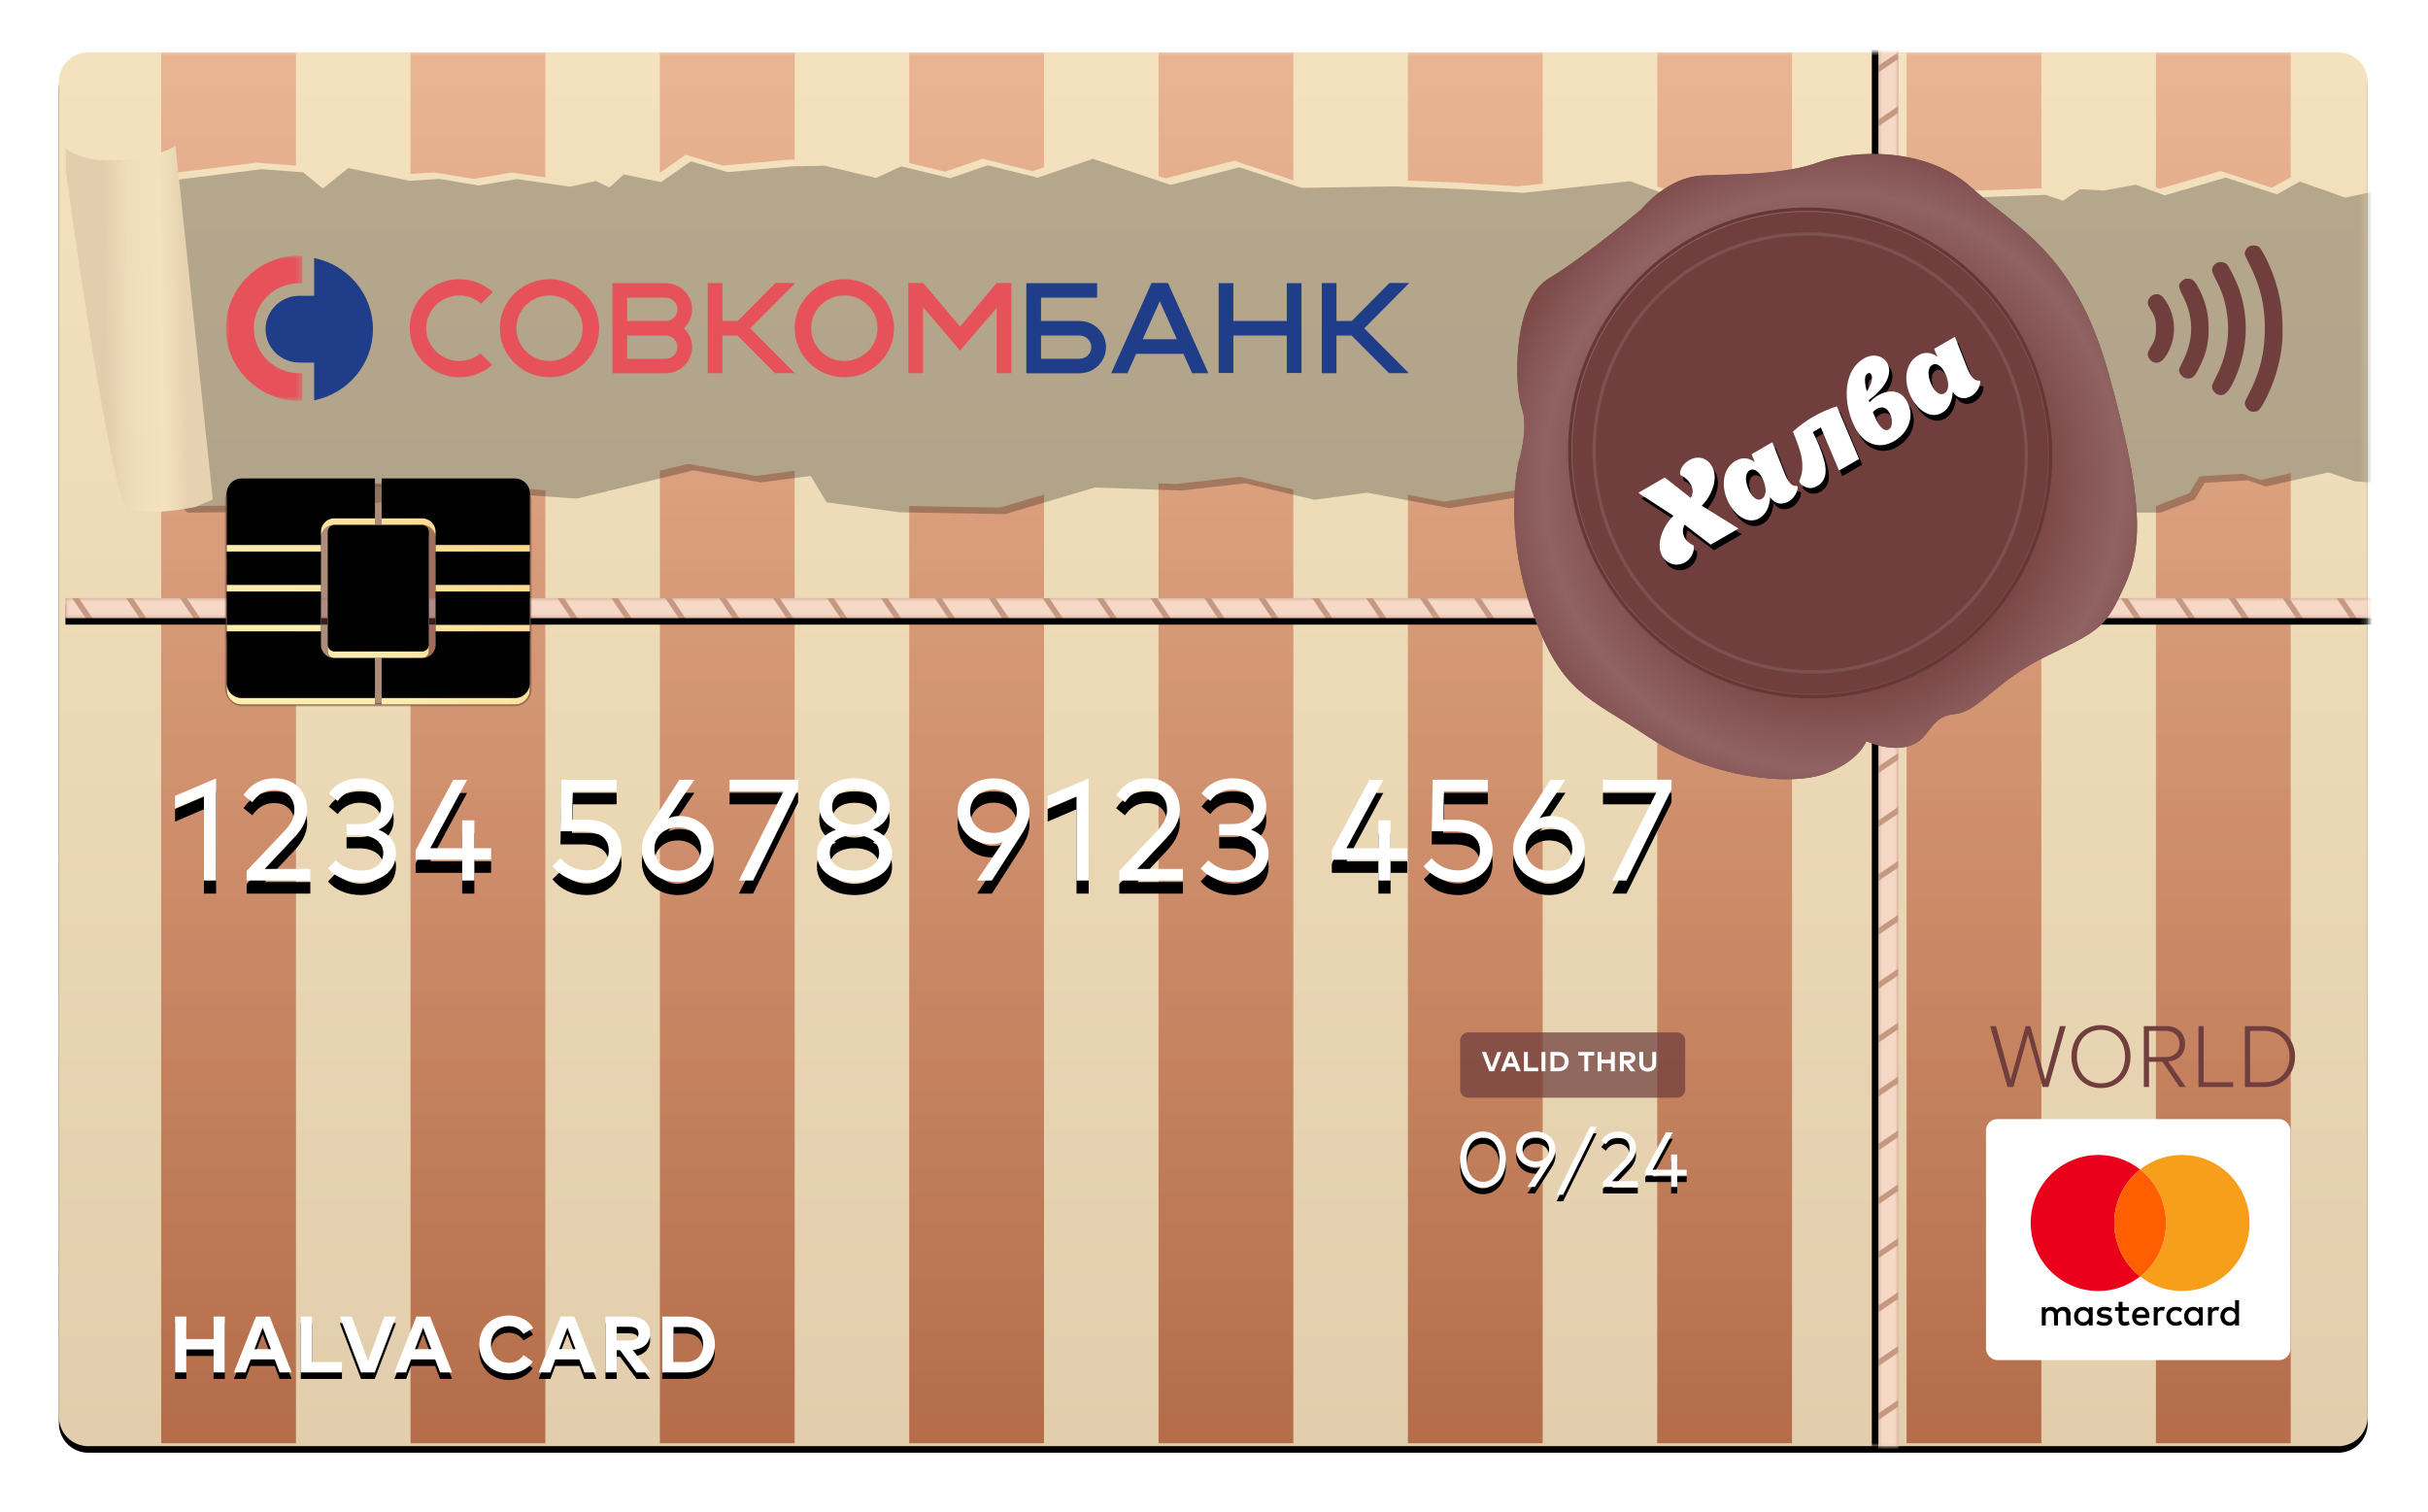 <svg width="371" height="231" viewBox="0 0 371 231" xmlns="http://www.w3.org/2000/svg" xmlns:xlink="http://www.w3.org/1999/xlink"><defs><linearGradient x1="50%" y1="0%" x2="50%" y2="100%" id="card-halva-v2-c"><stop stop-color="#F4E2BE" offset="0%"/><stop stop-color="#E2CEAC" offset="100%"/></linearGradient><path d="M4.5 0h343.781a4.5 4.5 0 0 1 4.5 4.5v204a4.5 4.5 0 0 1-4.5 4.5H4.5a4.5 4.5 0 0 1-4.5-4.5V4.5A4.5 4.5 0 0 1 4.5 0z" id="card-halva-v2-a"/><filter x="-4%" y="-6.1%" width="107.9%" height="113.1%" filterUnits="objectBoundingBox" id="card-halva-v2-b"><feOffset dy="1" in="SourceAlpha" result="shadowOffsetOuter1"/><feGaussianBlur stdDeviation="4.5" in="shadowOffsetOuter1" result="shadowBlurOuter1"/><feColorMatrix values="0 0 0 0 0 0 0 0 0 0 0 0 0 0 0 0 0 0 0.15 0" in="shadowBlurOuter1"/></filter><linearGradient x1="50%" y1="0%" x2="50%" y2="100%" id="card-halva-v2-d"><stop stop-color="#DE8666" stop-opacity=".5" offset="0%"/><stop stop-color="#A1431F" stop-opacity=".7" offset="100%"/></linearGradient><path id="card-halva-v2-g" d="M8.14 28.554l-2.87-8.737 10.642-1.208 14.085-1.758 6.328.485 3.014 2.48 3.867-3.128 4.369.903 5.001 1.043 4.581-.293 5.991 1.006 5.806-.98 8.162 1.163 3.922-.88 2.094.996 2.172-1.983 5.71 1.163 4.548-3.172 5.613 1.648 9.927-.882 4.906-.098 7.853 1.873 3.85-1.776 7.471 1.82 5.747-1.98 7.631 1.895 8.436-2.884 11.885 3.983 10.51-2.686 9.525 3.153 14.102-.236 10.313.413 9.424.58 16.309-1.789 8.404 3.08 11.63-2.198 7.465 2.026 13.057-1.66 13.373 1.19 9.579-.345 2.669.899 2.542-1.758 3.677.194 4.896-.879 4.42 1.62 9.327-2.723 7.801 2.563 3.525-1.953 6.932 2.458 6.668-1.418 7.58 3.194 10.119-2.102v46.521l-3.782-1.248-4.78.57-3.406-1.367-10.953-.806-4.059-1.355-9.531 2.163-2.753-.955-6.583.388-1.565 2.572-5.105 1.963h-7.309l-12.093-1.347-7.235 1.656-8.308-1.564-18.956.412-14.433-2.044-14.503 2.502-11.265-2.594-14.66 2.314-12.502-2.365-8.111 1.08-10.6-2.51-9.706 1.1-13.233-.463-13.705 4.07-16.119-.277-11.164-1.535-2.443-4.036-7.597 1.004-10.331-1.84-17.83 4.31-15.542-1.094-26.323 3.053-17.592.189L8.14 58.519l3.891-2.38z"/><filter x="-2.1%" y="-13.1%" width="104.5%" height="129.7%" filterUnits="objectBoundingBox" id="card-halva-v2-f"><feMorphology radius="1" operator="dilate" in="SourceAlpha" result="shadowSpreadOuter1"/><feOffset dx="1" dy="1" in="shadowSpreadOuter1" result="shadowOffsetOuter1"/><feGaussianBlur stdDeviation="1.5" in="shadowOffsetOuter1" result="shadowBlurOuter1"/><feComposite in="shadowBlurOuter1" in2="SourceAlpha" operator="out" result="shadowBlurOuter1"/><feColorMatrix values="0 0 0 0 0 0 0 0 0 0 0 0 0 0 0 0 0 0 0.273 0" in="shadowBlurOuter1"/></filter><linearGradient x1="81.24%" y1="52.243%" x2="27.229%" y2="54.646%" id="card-halva-v2-h"><stop stop-color="#E6D2B0" offset="0%"/><stop stop-color="#F4E2BE" offset="29.113%"/><stop stop-color="#F0DDBA" offset="68.266%"/><stop stop-color="#E2CEAC" offset="100%"/></linearGradient><path id="card-halva-v2-i" d="M0 0h353.195v3.05H0z"/><filter x="-.1%" y="-16.4%" width="100.3%" height="165.6%" filterUnits="objectBoundingBox" id="card-halva-v2-j"><feOffset dy="1" in="SourceAlpha" result="shadowOffsetOuter1"/><feColorMatrix values="0 0 0 0 0 0 0 0 0 0 0 0 0 0 0 0 0 0 0.2 0" in="shadowOffsetOuter1"/></filter><linearGradient x1="50%" y1="0%" x2="50%" y2="100%" id="card-halva-v2-k"><stop stop-color="#F6D8C7" offset="0%"/><stop stop-color="#DCB9A5" offset="100%"/></linearGradient><path id="card-halva-v2-m" d="M0 0h353.195v3.05H0z"/><filter x="-.1%" y="-16.4%" width="100.3%" height="165.6%" filterUnits="objectBoundingBox" id="card-halva-v2-n"><feOffset dy="1" in="SourceAlpha" result="shadowOffsetOuter1"/><feColorMatrix values="0 0 0 0 0 0 0 0 0 0 0 0 0 0 0 0 0 0 0.2 0" in="shadowOffsetOuter1"/></filter><path d="M19.472 193.19H17.75v8.542h1.722v-3.515h4.16v3.515h1.722v-8.542h-1.722v3.441h-4.16v-3.441zm12.734 0l3.364 8.542h-1.84l-.753-1.99h-3.685l-.753 1.99h-1.796l3.364-8.542h2.099zm-1.068 1.684l-1.253 3.3h2.5l-1.247-3.3zm12.11 5.265v1.593h-6.29v-8.542h1.722v6.95h4.568zm8.258-6.95l-3.246 8.543h-2.093l-3.246-8.542h1.833l2.475 6.815 2.488-6.815h1.79zm5.216 0l3.364 8.543h-1.84l-.752-1.99h-3.685l-.753 1.99H51.26l3.364-8.542h2.098zm-1.068 1.685l-1.253 3.3h2.5l-1.247-3.3zm13.11-1.843c-2.66 0-4.536 1.861-4.536 4.43s1.876 4.43 4.536 4.43c1.58 0 2.883-.696 3.648-1.807l-1.407-1c-.519.744-1.296 1.171-2.253 1.171-1.525 0-2.722-1.08-2.728-2.794 0-1.66 1.16-2.795 2.728-2.795.963 0 1.747.44 2.234 1.178l1.482-.897c-.704-1.196-2.111-1.916-3.704-1.916zm10 .159l3.363 8.542h-1.839l-.753-1.99H75.85l-.753 1.99h-1.796l3.364-8.542h2.099zm-1.068 1.684l-1.253 3.3h2.5l-1.247-3.3zm5.82-1.684h3.654c2.062 0 3.167.964 3.167 2.6 0 1.402-.988 2.36-2.648 2.519l2.66 3.423h-2.086l-2.519-3.399h-.506v3.399h-1.722v-8.542zm3.623 1.568h-1.9v2.093h1.9c.939 0 1.426-.342 1.426-1.062 0-.708-.512-1.031-1.426-1.031zm5.05-1.568h3.56c2.704 0 4.488 1.696 4.488 4.27 0 2.576-1.784 4.272-4.487 4.272h-3.562v-8.542zm3.542 1.592h-1.82v5.357h1.82c1.821 0 2.704-1.128 2.704-2.678 0-1.568-.883-2.679-2.704-2.679z" id="card-halva-v2-q"/><filter x="-.6%" y="-5.6%" width="101.2%" height="122.6%" filterUnits="objectBoundingBox" id="card-halva-v2-p"><feOffset dy="1" in="SourceAlpha" result="shadowOffsetOuter1"/><feColorMatrix values="0 0 0 0 0 0 0 0 0 0 0 0 0 0 0 0 0 0 0.2 0" in="shadowOffsetOuter1"/></filter><linearGradient x1="-86.724%" y1="174.503%" x2="124.068%" y2="5.539%" id="card-halva-v2-t"><stop stop-color="#FAF6B0" offset="0%"/><stop stop-color="#FAEDAD" offset="58.787%"/><stop stop-color="#FFCC7C" offset="100%"/></linearGradient><path d="M.799 22.513V17.43h14.416v5.084H.799zm0 1.017h14.416v2.04c0 1.11.922 2.028 2.06 2.028h6.178v6.101H3.103A2.305 2.305 0 0 1 .8 31.395V23.53zm0-7.118v-5.084h14.416v5.084H.799zm0-6.101V2.446A2.305 2.305 0 0 1 3.103.142h20.35v6.101h-6.178c-1.144 0-2.06.908-2.06 2.028v2.04H.799zm46.337 12.202H32.72V17.43h14.416v5.084zm0 1.017v7.865a2.305 2.305 0 0 1-2.304 2.304h-20.35v-6.101h6.179c1.143 0 2.06-.908 2.06-2.028v-2.04h14.415zm0-7.118H32.72v-5.084h14.416v5.084zM24.482.142h20.35a2.305 2.305 0 0 1 2.304 2.304v7.865H32.72V8.27c0-1.11-.922-2.028-2.06-2.028h-6.178v-6.1zm-8.237 8.13c0-.561.457-1.012 1.03-1.012H30.66c.565 0 1.03.459 1.03 1.011V25.57c0 .56-.458 1.011-1.03 1.011H17.275c-.566 0-1.03-.459-1.03-1.011V8.27z" id="card-halva-v2-s"/><filter x="0%" y="0%" width="100%" height="100%" filterUnits="objectBoundingBox" id="card-halva-v2-r"><feOffset in="SourceAlpha" result="shadowOffsetOuter1"/><feColorMatrix values="0 0 0 0 0 0 0 0 0 0 0 0 0 0 0 0 0 0 0.1 0" in="shadowOffsetOuter1"/></filter><filter x="-1.1%" y="-1.5%" width="102.2%" height="103%" filterUnits="objectBoundingBox" id="card-halva-v2-u"><feOffset dy="-1" in="SourceAlpha" result="shadowOffsetInner1"/><feComposite in="shadowOffsetInner1" in2="SourceAlpha" operator="arithmetic" k2="-1" k3="1" result="shadowInnerInner1"/><feColorMatrix values="0 0 0 0 1 0 0 0 0 0.965 0 0 0 0 0.89 0 0 0 1 0" in="shadowInnerInner1"/></filter><path id="card-halva-v2-v" d="M0 0h11.687v22.188H0z"/><filter x="-2%" y="-2%" width="104.1%" height="104.1%" filterUnits="objectBoundingBox" id="card-halva-v2-x"><feOffset dy="1" in="SourceAlpha" result="shadowOffsetOuter1"/><feColorMatrix values="0 0 0 0 0 0 0 0 0 0 0 0 0 0 0 0 0 0 0.2 0" in="shadowOffsetOuter1" result="shadowMatrixOuter1"/><feMerge><feMergeNode in="shadowMatrixOuter1"/><feMergeNode in="SourceGraphic"/></feMerge></filter><path d="M19.1 46.52s3.352-4.388 3.352-7.697c0-3.31 4.175-15.939 10.653-17.197 6.477-1.258 16.96-5.12 16.96-5.12s5.348-3.256 10.479-1.628c5.131 1.627 11.749 4.17 17.335 4.17s16.266 3.329 20.62 11.552c4.352 8.223 11.535 14.671 10.011 33.999-1.523 19.327-3.898 26.288-8.736 31.195-4.839 4.906-5.61 5.168-14.662 6.054-9.051.886-12.782 4.503-16.543 3.537-3.762-.967-4.582 2.224-7.881 2.224-3.3 0-6.181-2.94-6.181-2.94s-2.021 2.517-7.663 2.517-16.73-5.37-23.398-14.495c-6.667-9.125-10.134-10.625-10.134-23.963 0-13.339 5.788-22.207 5.788-22.207z" id="card-halva-v2-y"/><pattern id="card-halva-v2-z" width="512" height="512" x="-498.688" y="-497.578" patternUnits="userSpaceOnUse"><use xlink:href="#image-27"/></pattern><pattern id="card-halva-v2-A" width="512" height="512" x="-498.688" y="-497.578" patternUnits="userSpaceOnUse"><use xlink:href="#image-29"/></pattern><radialGradient cx="51.562%" cy="55.456%" fx="51.562%" fy="55.456%" r="59.293%" gradientTransform="scale(-.977 -1) rotate(-81.055 -.655 .61)" id="card-halva-v2-B"><stop stop-color="#713E3E" offset="0%"/><stop stop-color="#6E3535" offset="44.364%"/><stop stop-color="#916363" offset="78.862%"/><stop stop-color="#774141" offset="100%"/></radialGradient><path d="M19.1 46.52s3.352-4.388 3.352-7.697c0-3.31 4.175-15.939 10.653-17.197 6.477-1.258 16.96-5.12 16.96-5.12s5.348-3.256 10.479-1.628c5.131 1.627 11.749 4.17 17.335 4.17s16.266 3.329 20.62 11.552c4.352 8.223 11.535 14.671 10.011 33.999-1.523 19.327-3.898 26.288-8.736 31.195-4.839 4.906-5.61 5.168-14.662 6.054-9.051.886-12.782 4.503-16.543 3.537-3.762-.967-4.582 2.224-7.881 2.224-3.3 0-6.181-2.94-6.181-2.94s-2.021 2.517-7.663 2.517-16.73-5.37-23.398-14.495c-6.667-9.125-10.134-10.625-10.134-23.963 0-13.339 5.788-22.207 5.788-22.207z" id="card-halva-v2-C"/><pattern id="card-halva-v2-D" width="512" height="512" x="-498.688" y="-497.578" patternUnits="userSpaceOnUse"><use xlink:href="#image-33"/></pattern><pattern id="card-halva-v2-E" width="512" height="512" x="-498.688" y="-497.578" patternUnits="userSpaceOnUse"><use xlink:href="#image-35"/></pattern><ellipse id="card-halva-v2-F" cx="36.762" cy="37.899" rx="36.248" ry="36.897"/><pattern id="card-halva-v2-G" width="258" height="258" x="-257.486" y="-256.998" patternUnits="userSpaceOnUse"><use xlink:href="#image-38"/></pattern><path d="M24.016 110.96l-6.266 2.662v1.936l4.408-1.893v12.893h1.858v-15.599zm5.54 3.63c.736-.99 1.649-1.87 3.364-1.87 1.945 0 3.067 1.309 3.067 3.025 0 1.265-.616 2.299-1.54 3.267l-5.76 6.083v1.463h9.73v-1.771h-6.97l4.419-4.697c.99-1.045 2.066-2.42 2.066-4.334 0-2.761-1.824-4.819-4.968-4.819-2.66 0-4.024 1.496-4.75 2.564l1.342 1.089zm16.488-3.653c-2.286 0-3.902 1.002-4.782 2.332l1.342 1.134c.66-.925 1.802-1.728 3.32-1.728 1.857 0 3.297 1.002 3.297 2.619 0 1.76-1.45 2.64-3.286 2.64h-1.98v1.705h1.98c2 0 3.627.968 3.627 2.695 0 1.837-1.56 2.706-3.419 2.706-1.484 0-2.88-.594-3.836-1.584l-1.187 1.254c1.12 1.298 2.88 2.068 5.067 2.068 2.727 0 5.321-1.42 5.321-4.367 0-1.793-1.088-3.014-2.682-3.63 1.407-.616 2.33-1.793 2.33-3.575 0-2.541-2.055-4.269-5.112-4.269zm17.435 6.425H61.62v4.257h-4.88l5.628-10.44h-2.11l-5.75 10.77v1.43h7.113v3.179h1.858v-3.18h2.561v-1.76h-2.56v-4.256zm21.742-6.204h-8.41l-.176 7.876h3.397c2.958 0 3.99 1.353 3.99 2.948 0 1.639-1.175 3.025-3.374 3.025-1.517 0-3.023-.682-4.002-1.848l-1.23 1.21c1.296 1.595 3.055 2.409 5.243 2.409 2.902 0 5.299-1.76 5.299-4.95 0-2.453-1.737-4.554-5.354-4.554h-2.21l.132-4.356h6.695v-1.76zm11.872 0l-3.969 5.907c.429-.21 1-.363 1.76-.363 2.857 0 5.166 2.156 5.166 5.038s-2.33 5.038-5.486 5.038c-3.144 0-5.485-2.167-5.485-5.038 0-1.243.429-2.321 1.198-3.52l4.54-7.063h2.276zm-2.529 7.27c-2.044 0-3.572 1.376-3.572 3.312s1.528 3.31 3.572 3.31c2.045 0 3.562-1.374 3.562-3.31s-1.517-3.311-3.562-3.311zm18.391-7.27h-10.477v1.76h8.245l-6.815 13.64h2.165l6.882-13.938v-1.463zm8.607-.22c2.968 0 5.386 1.572 5.386 4.268 0 1.859-1.143 2.992-2.594 3.575 1.638.572 2.957 1.716 2.957 3.652 0 2.76-2.583 4.345-5.75 4.345-3.165 0-5.738-1.584-5.738-4.345 0-1.947 1.32-3.091 2.957-3.652-1.462-.583-2.594-1.716-2.594-3.575 0-2.696 2.418-4.269 5.376-4.269zm0 8.679c-2.067 0-3.771.946-3.771 2.717 0 1.782 1.704 2.717 3.77 2.717 2.067 0 3.771-.935 3.771-2.717 0-1.771-1.704-2.717-3.77-2.717zm0-6.942c-1.87 0-3.408.913-3.408 2.619 0 1.782 1.539 2.695 3.408 2.695 1.88 0 3.419-.913 3.419-2.695 0-1.706-1.54-2.618-3.42-2.618zm18.719 13.883l3.969-5.896c-.43.198-1 .352-1.76.352-2.858 0-5.166-2.156-5.166-5.038 0-2.871 2.33-5.038 5.485-5.038 3.145 0 5.497 2.166 5.497 5.038 0 1.243-.44 2.32-1.21 3.52l-4.54 7.062h-2.275zm2.528-7.271c2.045 0 3.573-1.375 3.573-3.311s-1.528-3.311-3.573-3.311c-2.044 0-3.561 1.386-3.561 3.31 0 1.937 1.517 3.312 3.561 3.312zm14.543-8.328l-6.266 2.662v1.937l4.409-1.893v12.893h1.857v-15.599zm5.54 3.63c.737-.99 1.649-1.87 3.364-1.87 1.946 0 3.067 1.31 3.067 3.026 0 1.265-.616 2.299-1.539 3.267l-5.76 6.083v1.463h9.729v-1.771h-6.97l4.42-4.697c.988-1.045 2.066-2.42 2.066-4.334 0-2.761-1.825-4.819-4.97-4.819-2.66 0-4.023 1.496-4.748 2.564l1.341 1.089zm16.489-3.651c-2.287 0-3.903 1-4.782 2.331l1.34 1.134c.66-.925 1.804-1.728 3.32-1.728 1.859 0 3.299 1.002 3.299 2.619 0 1.76-1.451 2.64-3.287 2.64h-1.979v1.705h1.979c2 0 3.628.968 3.628 2.695 0 1.837-1.561 2.706-3.42 2.706-1.483 0-2.88-.594-3.836-1.584l-1.187 1.254c1.121 1.298 2.88 2.068 5.068 2.068 2.726 0 5.32-1.42 5.32-4.367 0-1.793-1.088-3.014-2.682-3.63 1.407-.616 2.33-1.793 2.33-3.575 0-2.541-2.055-4.269-5.111-4.269zm24.095 6.424h-1.858v4.257h-4.881l5.629-10.44h-2.111l-5.75 10.77v1.43h7.113v3.179h1.858v-3.18h2.561v-1.76h-2.561v-4.256zm14.862-6.204h-8.41l-.176 7.876h3.397c2.957 0 3.99 1.353 3.99 2.948 0 1.639-1.176 3.025-3.375 3.025-1.517 0-3.023-.682-4.001-1.848l-1.231 1.21c1.297 1.595 3.056 2.409 5.243 2.409 2.903 0 5.3-1.76 5.3-4.95 0-2.453-1.738-4.554-5.355-4.554h-2.21l.133-4.356h6.695v-1.76zm11.871 0l-3.968 5.907c.428-.21 1-.363 1.759-.363 2.858 0 5.166 2.156 5.166 5.038s-2.33 5.038-5.485 5.038c-3.144 0-5.486-2.167-5.486-5.038 0-1.243.429-2.321 1.198-3.52l4.54-7.063h2.276zm-2.528 7.27c-2.045 0-3.573 1.376-3.573 3.312s1.528 3.31 3.573 3.31 3.562-1.374 3.562-3.31-1.517-3.311-3.562-3.311zm18.731-7.27h-10.476v1.76h8.245l-6.816 13.64h2.165l6.882-13.938v-1.463z" id="card-halva-v2-I"/><filter x="-.9%" y="-12.6%" width="101.7%" height="131.6%" filterUnits="objectBoundingBox" id="card-halva-v2-H"><feOffset dy="1" in="SourceAlpha" result="shadowOffsetOuter1"/><feColorMatrix values="0 0 0 0 0 0 0 0 0 0 0 0 0 0 0 0 0 0 0.2 0" in="shadowOffsetOuter1" result="shadowMatrixOuter1"/><feOffset dy="1" in="SourceAlpha" result="shadowOffsetOuter2"/><feGaussianBlur stdDeviation=".5" in="shadowOffsetOuter2" result="shadowBlurOuter2"/><feColorMatrix values="0 0 0 0 0.643 0 0 0 0 0.419 0 0 0 0 0.299 0 0 0 0.303 0" in="shadowBlurOuter2" result="shadowMatrixOuter2"/><feOffset in="SourceAlpha" result="shadowOffsetOuter3"/><feGaussianBlur stdDeviation=".5" in="shadowOffsetOuter3" result="shadowBlurOuter3"/><feColorMatrix values="0 0 0 0 0 0 0 0 0 0 0 0 0 0 0 0 0 0 0.2 0" in="shadowBlurOuter3" result="shadowMatrixOuter3"/><feMerge><feMergeNode in="shadowMatrixOuter1"/><feMergeNode in="shadowMatrixOuter2"/><feMergeNode in="shadowMatrixOuter3"/></feMerge></filter><path d="M217.601 164.916c1.928 0 3.499 1.607 3.499 4.288 0 2.676-1.571 4.288-3.499 4.288-1.92 0-3.492-1.612-3.492-4.288 0-2.681 1.571-4.288 3.492-4.288zm0 .884c-1.383 0-2.513 1.212-2.513 3.404s1.13 3.404 2.513 3.404c1.396 0 2.526-1.212 2.526-3.404s-1.13-3.404-2.526-3.404zm6.791 7.585l2.067-3.16c-.272.09-.568.132-.87.132-1.674 0-2.912-1.165-2.912-2.723 0-1.553 1.268-2.718 2.996-2.718 1.722 0 3.003 1.165 3.003 2.718 0 .65-.224 1.224-.628 1.85l-2.52 3.9h-1.136zm1.281-3.882c1.172 0 2.036-.777 2.036-1.87 0-1.086-.864-1.863-2.036-1.863-1.172 0-2.036.783-2.036 1.864 0 1.086.864 1.869 2.036 1.869zm9.304-5.315h-.996l-5.13 10.391h.997l5.13-10.392zm1.384 2.651c.399-.55.924-1.045 1.885-1.045 1.124 0 1.752.747 1.752 1.708 0 .717-.35 1.29-.87 1.828l-3.196 3.332v.723h5.323v-.878h-3.94l2.526-2.64c.55-.58 1.136-1.326 1.136-2.365 0-1.475-.985-2.586-2.7-2.586-1.45 0-2.194.8-2.593 1.386l.677.537zm10.917 1.589h-.93v2.329h-2.834l3.1-5.727h-1.058l-3.16 5.888v.711h3.952v1.756h.93v-1.756h1.444v-.872h-1.444v-2.33z" id="card-halva-v2-K"/><filter x="-1.4%" y="-4.8%" width="102.9%" height="119.2%" filterUnits="objectBoundingBox" id="card-halva-v2-J"><feOffset dy="1" in="SourceAlpha" result="shadowOffsetOuter1"/><feColorMatrix values="0 0 0 0 0 0 0 0 0 0 0 0 0 0 0 0 0 0 0.2 0" in="shadowOffsetOuter1"/></filter><path d="M248.31 60.012l3.076 5.746s.053.087-.053.087h-4.745c-.088 0-.105-.087-.105-.087l-1.898-4.57c-1.687 1.178-.756 3.047-.422 3.393.14.225-.756 1.644-2.372 1.644-1.53 0-2.637-1.229-2.549-2.752.106-1.782 2.056-3.6 4.552-4.31l-2.847-5.59s-.035-.121.105-.121h4.447c.088 0 .123.103.123.103l1.827 4.587c1.81-1.038.774-3.427.405-3.773-.123-.121.369-1.194 1.985-1.333 1.758-.156 2.865 1.039 2.83 2.58-.035 1.817-1.81 3.651-4.359 4.396zm14.183-2.926s-.615 3.947-.773 5.141c-.334 2.752.931 2.164.703 2.631-.246.554-1.283 1.229-2.268 1.229-1.212 0-2.073-.744-2.144-1.973-.738 1.125-1.792 1.956-3.022 1.956-2.215 0-3.146-2.614-2.847-4.933.298-2.372 1.81-4.483 4.112-4.483 1.213 0 1.986.675 2.408 1.644.088-.727.158-1.194.158-1.194 0-.087.105-.104.105-.104h3.515s.053.017.053.086zm-6.731 4.258c-.158 1.299.158 2.337 1.02 2.337.86 0 1.458-1.038 1.616-2.337.158-1.298-.176-2.354-1.037-2.354-.86 0-1.44 1.056-1.599 2.354zm17.96-4.189c.018 0 .053.017.053.07-.052.397-1.072 8.533-1.072 8.533 0 .086-.07.086-.07.086h-3.392s-.07 0-.07-.086c0 0 .562-4.449.879-7.01h-1.424c-.07 1.61-.281 3.132-.632 4.5-.528 2.077-1.512 2.977-2.935 2.977-1.635 0-2.074-1.54-2.021-1.904.035-.329 1.124-.45 2.126-2.943.527-1.35.861-4.136.861-4.136 0-.07.053-.087.07-.087 2.426-.52 4.904-.554 7.628 0zm4.675 1.99c2.004-.674 4.833-.155 5.027 2.303.21 2.804-2.039 4.708-4.763 4.708-2.654 0-4.095-1.974-4.095-4.362 0-3.773 2.267-8.776 6.38-8.88 3.55-.103 4.71 5.107-2.46 5.885l-.089.347zm2.355-3.496c.018-.225 0-.467-.439-.467-.756 0-1.265 1.696-1.441 2.302 0 0 1.74-.779 1.88-1.835zm-1.88 8.55c.914 0 1.353-1.419 1.37-1.92.053-.935-.228-1.541-1.106-1.697-.457-.069-1.02.104-1.02.104-.14.762-.527 3.514.756 3.514zm15.834-7.113s-.615 3.946-.773 5.14c-.334 2.753.931 2.164.703 2.631-.246.554-1.283 1.23-2.267 1.23-1.213 0-2.074-.745-2.144-1.974-.738 1.125-1.793 1.956-3.023 1.956-2.214 0-3.146-2.614-2.847-4.933.299-2.371 1.81-4.483 4.112-4.483 1.213 0 1.986.675 2.408 1.644.088-.726.158-1.194.158-1.194 0-.086.106-.104.106-.104h3.514s.053.018.053.087zm-6.73 4.258c-.159 1.298.157 2.336 1.019 2.336.86 0 1.458-1.038 1.616-2.336.159-1.298-.175-2.354-1.036-2.354-.862 0-1.442 1.056-1.6 2.354z" id="card-halva-v2-M"/><filter x="-.9%" y="-3.8%" width="101.8%" height="115%" filterUnits="objectBoundingBox" id="card-halva-v2-L"><feOffset dy="1" in="SourceAlpha" result="shadowOffsetOuter1"/><feColorMatrix values="0 0 0 0 0 0 0 0 0 0 0 0 0 0 0 0 0 0 0.2 0" in="shadowOffsetOuter1"/></filter></defs><g transform="translate(9 8)" fill="none" fill-rule="evenodd"><mask id="card-halva-v2-e" fill="#fff"><use xlink:href="#card-halva-v2-a"/></mask><use fill="#000" filter="url(#card-halva-v2-b)" xlink:href="#card-halva-v2-a"/><use fill="url(#card-halva-v2-c)" xlink:href="#card-halva-v2-a"/><path d="M36.225 17.312l-6.012-.46-14.085 1.757-.498-.104V0h20.595v17.312zm0 51.844V212.55H15.63V69.735l3.237-.392 17.358-.187zm38.1-50.055l-5.156-.735-5.805.981-5.99-1.006-3.644.233V0h20.594v19.101zm0 47.813v145.635H53.73V67.15l9.052-1.05 11.542.813zm38.099-50.516l-1.106.022-9.927.882-5.614-1.648-3.947 2.753V0h20.594v16.398zm0 47.542v148.609H91.83V63.929l4.323-1.045 10.331 1.84 5.94-.784zm38.1-46.384l-1.748.598-7.632-1.894-5.746 1.978-5.469-1.331V0h20.595v17.556zm0 50.018V212.55h-20.595V69.33l13.878.238 6.717-1.994zm38.1-48.022l-9.018-2.985-10.509 2.686-1.068-.358V0h20.594v19.552zm0 47.245v145.752h-20.595V65.866l2.716.095 9.706-1.098 8.172 1.934zm38.1-46.731l-3.754.411-9.424-.58-7.417-.297V0h20.594v20.066zm0 46.37v146.113h-20.595V67.609l5.535 1.048 14.66-2.314.4.092zm38.099-45.37l-5.51-1.496-11.63 2.199-3.455-1.267V0h20.595v21.065zm0 47.172v144.31h-20.595V67.793l7.865-1.357 12.73 1.803zm38.1-47.411l-.136-.046-9.578.345-10.88-.968V0h20.594v20.827zm0 47.36v144.362h-20.595V68.136l3.154-.069 8.308 1.564 7.234-1.656 1.899.212zm38.1-49.098l-2.903 1.608-7.802-2.563-9.326 2.723-.564-.207V0h20.594v19.09zm0 45.223V212.55h-20.595V69.322l5.104-1.963 1.564-2.572 6.584-.388 2.752.955 4.59-1.042z" fill="url(#card-halva-v2-d)" mask="url(#card-halva-v2-e)"/><g mask="url(#card-halva-v2-e)"><g transform="translate(293.614 162.834)"><rect stroke="#FFF" stroke-width=".5" fill="#FFF" x="1.1" y=".432" width="46.012" height="36.332" rx="1.475"/><g fill-rule="nonzero"><path d="M13.764 31.708v-1.731c0-.664-.402-1.097-1.091-1.097-.344 0-.718.115-.976.49-.2-.317-.488-.49-.918-.49a.925.925 0 0 0-.804.404v-.347h-.603v2.772h.603v-1.53c0-.491.258-.722.66-.722s.603.26.603.722v1.53h.603v-1.53c0-.491.287-.722.66-.722.402 0 .602.26.602.722v1.53h.66zm8.926-2.772h-.976v-.837h-.603v.837h-.545v.549h.545v1.27c0 .635.258 1.01.947 1.01.258 0 .545-.086.746-.201l-.172-.52a.94.94 0 0 1-.516.144c-.287 0-.402-.173-.402-.462v-1.241h.976v-.549zm5.108-.057a.808.808 0 0 0-.717.404v-.347h-.603v2.772h.603v-1.559c0-.462.2-.722.574-.722.115 0 .258.029.373.058l.172-.578c-.115-.028-.287-.028-.402-.028zm-7.72.288c-.287-.202-.689-.288-1.12-.288-.688 0-1.148.346-1.148.895 0 .462.345.721.948.808l.287.029c.315.058.487.144.487.289 0 .202-.23.346-.631.346-.402 0-.717-.144-.918-.289l-.287.462c.315.231.746.347 1.176.347.804 0 1.263-.376 1.263-.895 0-.491-.373-.75-.947-.838l-.287-.028c-.258-.03-.46-.087-.46-.26 0-.202.202-.318.517-.318.345 0 .69.145.861.231l.259-.49zm16.015-.288a.808.808 0 0 0-.718.404v-.347h-.602v2.772h.602v-1.559c0-.462.201-.722.574-.722.115 0 .259.029.374.058l.172-.578c-.115-.028-.287-.028-.402-.028zm-7.692 1.443c0 .838.574 1.444 1.464 1.444.402 0 .689-.087.976-.318l-.287-.49c-.23.173-.46.26-.718.26-.488 0-.832-.347-.832-.896 0-.52.344-.866.832-.895.258 0 .488.087.718.26l.287-.49c-.287-.232-.574-.318-.976-.318-.89 0-1.464.606-1.464 1.443zm5.568 0v-1.385h-.603v.347c-.2-.26-.488-.404-.86-.404-.776 0-1.378.606-1.378 1.443 0 .838.602 1.444 1.377 1.444.402 0 .69-.145.861-.404v.346h.603v-1.386zm-2.21 0c0-.49.316-.895.832-.895.488 0 .833.376.833.895 0 .491-.345.895-.833.895-.516-.029-.832-.404-.832-.895zm-7.204-1.443c-.803 0-1.378.577-1.378 1.443 0 .866.575 1.444 1.407 1.444.402 0 .803-.116 1.12-.376l-.288-.433c-.23.174-.516.29-.803.29-.374 0-.747-.174-.833-.665h2.038v-.23c.029-.896-.488-1.473-1.263-1.473zm0 .52c.373 0 .632.23.689.663h-1.435c.057-.375.316-.664.746-.664zm14.953.923v-2.483h-.602v1.444c-.201-.26-.488-.404-.861-.404-.775 0-1.378.606-1.378 1.443 0 .838.603 1.444 1.378 1.444.401 0 .688-.145.86-.404v.346h.603v-1.386zm-2.21 0c0-.49.316-.895.833-.895.488 0 .832.376.832.895 0 .491-.344.895-.832.895-.517-.029-.833-.404-.833-.895zm-20.148 0v-1.385h-.602v.347c-.201-.26-.488-.404-.861-.404-.775 0-1.378.606-1.378 1.443 0 .838.603 1.444 1.378 1.444.401 0 .688-.145.86-.404v.346h.603v-1.386zm-2.238 0c0-.49.315-.895.832-.895.488 0 .832.376.832.895 0 .491-.344.895-.832.895-.517-.029-.832-.404-.832-.895z" fill="#000"/><path d="M20.451 16.059c0-3.32 1.55-6.265 3.932-8.17a10.23 10.23 0 0 0-6.372-2.225c-5.711.001-10.332 4.65-10.332 10.395 0 5.746 4.62 10.394 10.332 10.394 2.411 0 4.621-.837 6.372-2.223a10.401 10.401 0 0 1-3.932-8.17z" fill="#EB001B"/><path d="M41.116 16.059c0 5.746-4.621 10.394-10.333 10.394-2.41 0-4.62-.837-6.371-2.223a10.357 10.357 0 0 0 3.932-8.17c0-3.321-1.55-6.266-3.932-8.172a10.23 10.23 0 0 1 6.371-2.223c5.712 0 10.333 4.677 10.333 10.394z" fill="#F79E1B"/><path d="M24.412 7.888a10.444 10.444 0 0 1 3.932 8.171c0 3.32-1.521 6.266-3.932 8.171h-.03a10.401 10.401 0 0 1-3.931-8.17c0-3.321 1.55-6.266 3.932-8.172h.029z" fill="#FF5F00"/></g></g></g><path d="M346.854 61.526c-7.882 3.354-20.755 8.361-31.757 10.434-12.137 2.286-16.897-2.175-18.652-5.02l4.365-.999 12.093 1.347h7.31l5.104-1.963 1.565-2.572 6.583-.388 2.753.956 9.531-2.164 1.105.369z" mask="url(#card-halva-v2-e)"/><g opacity=".255" mask="url(#card-halva-v2-e)"><use fill="#000" filter="url(#card-halva-v2-f)" xlink:href="#card-halva-v2-g"/><use fill-opacity="0" fill="#FFF" xlink:href="#card-halva-v2-g"/></g><path d="M17.814 14.254l5.697 54.06-2.597 1.15s-7.647 1.603-10.362.226C7.838 68.314 1.05 18.025 1.05 18.025v-3.408s2.216 2.341 8.417 1.823c6.2-.518 8.347-2.186 8.347-2.186z" fill="url(#card-halva-v2-h)" mask="url(#card-halva-v2-e)"/><g mask="url(#card-halva-v2-e)"><g transform="translate(1 83.403)"><mask id="card-halva-v2-l" fill="#fff"><use xlink:href="#card-halva-v2-i"/></mask><use fill="#000" filter="url(#card-halva-v2-j)" xlink:href="#card-halva-v2-i"/><use fill="#C59981" xlink:href="#card-halva-v2-i"/><path fill="url(#card-halva-v2-k)" mask="url(#card-halva-v2-l)" d="M2.06 0h7.207l2.06 3.05H4.119zm-8.238 0H1.03l2.06 3.05h-7.21zm16.475 0h7.208l2.06 3.05h-7.208zm8.238 0h7.208l2.06 3.05h-7.209zm8.238 0h7.208l2.06 3.05h-7.209zm8.237 0h7.209l2.059 3.05H37.07zm8.238 0h7.208l2.06 3.05h-7.208zm8.238 0h7.208l2.06 3.05h-7.208zm8.238 0h7.208l2.06 3.05h-7.209zm8.238 0h7.208l2.06 3.05h-7.21zM76.2 0h7.207l2.06 3.05h-7.208zm8.237 0h7.208l2.06 3.05h-7.208zm8.238 0h7.208l2.06 3.05h-7.209zm8.238 0h7.208l2.06 3.05h-7.209zm8.237 0h7.209l2.059 3.05h-7.208zm8.238 0h7.208l2.06 3.05h-7.208zm8.238 0h7.208l2.06 3.05h-7.208zm8.238 0h7.208l2.06 3.05h-7.209zm8.238 0h7.208l2.06 3.05h-7.209zm8.238 0h7.207l2.06 3.05h-7.208zm8.237 0h7.208l2.06 3.05h-7.208zm8.238 0h7.208l2.06 3.05h-7.209zm8.238 0h7.208l2.06 3.05h-7.209zm8.237 0h7.209l2.059 3.05h-7.208zm8.238 0h7.208l2.06 3.05h-7.208zm8.238 0h7.208l2.06 3.05h-7.208zm8.238 0h7.208l2.06 3.05h-7.209zm8.238 0h7.208l2.06 3.05h-7.21zm8.238 0h7.207l2.06 3.05h-7.208zm8.237 0h7.208l2.06 3.05h-7.208zm8.238 0h7.208l2.06 3.05h-7.209zm8.238 0h7.208l2.06 3.05h-7.209zm8.237 0h7.209l2.059 3.05h-7.208zm8.238 0h7.208l2.06 3.05h-7.208zm8.238 0h7.208l2.06 3.05h-7.209zm8.238 0h7.208l2.06 3.05h-7.209zm8.238 0h7.208l2.06 3.05h-7.209zm8.238 0h7.207l2.06 3.05h-7.208zm8.237 0h7.208l2.06 3.05h-7.208zm8.238 0h7.208l2.06 3.05h-7.209zm8.238 0h7.208l2.06 3.05h-7.209zm8.237 0h7.209l2.059 3.05h-7.208zm8.238 0h7.208l2.06 3.05h-7.208zm8.238 0h7.208l2.06 3.05h-7.209z"/></g></g><g mask="url(#card-halva-v2-e)"><g transform="rotate(90 186.367 94.698)"><mask id="card-halva-v2-o" fill="#fff"><use xlink:href="#card-halva-v2-m"/></mask><use fill="#000" filter="url(#card-halva-v2-n)" xlink:href="#card-halva-v2-m"/><use fill="#C59981" xlink:href="#card-halva-v2-m"/><path fill="url(#card-halva-v2-k)" mask="url(#card-halva-v2-o)" d="M76.2 0h7.207l2.06 3.05h-7.208zm8.237 0h7.208l2.06 3.05h-7.208zm8.238 0h7.208l2.06 3.05h-7.209zm8.238 0h7.208l2.06 3.05h-7.209zm8.237 0h7.209l2.059 3.05h-7.208zm8.238 0h7.208l2.06 3.05h-7.208zm8.238 0h7.208l2.06 3.05h-7.208zm8.238 0h7.208l2.06 3.05h-7.209zm8.238 0h7.208l2.06 3.05h-7.209zm8.238 0h7.207l2.06 3.05h-7.208zm8.237 0h7.208l2.06 3.05h-7.208zm8.238 0h7.208l2.06 3.05h-7.209zm8.238 0h7.208l2.06 3.05h-7.209zm8.237 0h7.209l2.059 3.05h-7.208zm8.238 0h7.208l2.06 3.05h-7.208zm8.238 0h7.208l2.06 3.05h-7.208zm8.238 0h7.208l2.06 3.05h-7.209zm8.238 0h7.208l2.06 3.05h-7.21zm8.238 0h7.207l2.06 3.05h-7.208zm8.237 0h7.208l2.06 3.05h-7.208zm8.238 0h7.208l2.06 3.05h-7.209zm8.238 0h7.208l2.06 3.05h-7.209zm8.237 0h7.209l2.059 3.05h-7.208zm8.238 0h7.208l2.06 3.05h-7.208zm8.238 0h7.208l2.06 3.05h-7.209zm8.238 0h7.208l2.06 3.05h-7.209zm8.238 0h7.208l2.06 3.05h-7.209zm8.238 0h7.207l2.06 3.05h-7.208zm8.237 0h7.208l2.06 3.05h-7.208z"/></g></g><path d="M334.965 54.869c-.42-.118-.844-.604-.933-1.067-.058-.302.013-.512.457-1.348 1.794-3.382 2.574-6.493 2.574-10.27 0-3.65-.69-6.49-2.406-9.894-.368-.73-.67-1.41-.67-1.507 0-.363.312-.888.649-1.094.462-.282 1.236-.23 1.607.11.142.13.512.722.822 1.314a24.526 24.526 0 0 1 2.483 7.604c.257 1.66.308 4.804.103 6.322-.378 2.802-1.138 5.302-2.353 7.75-.735 1.481-1.196 2.09-1.582 2.09-.077 0-.204.019-.28.042-.077.023-.29 0-.471-.052zm-4.995-2.545c-.643-.182-1.106-.95-.92-1.526.045-.139.347-.78.672-1.425 1.374-2.73 1.946-5.658 1.666-8.531-.23-2.361-.665-3.85-1.76-6.03-.734-1.461-.768-1.688-.34-2.276.405-.56 1.418-.65 1.95-.175.37.33 1.517 2.663 1.96 3.985 1.465 4.374 1.241 9.07-.637 13.366-.962 2.202-1.637 2.882-2.591 2.612zm-5.151-2.582c-.397-.174-.739-.583-.832-.995-.056-.251.041-.529.512-1.458 1.73-3.413 1.749-6.7.057-10.034-.743-1.464-.759-1.755-.13-2.332.31-.285.441-.336.877-.336.73 0 1.109.358 1.762 1.664 1.003 2.009 1.414 3.751 1.411 5.984-.003 2.295-.388 3.87-1.46 5.988-.614 1.213-.918 1.533-1.533 1.616a1.472 1.472 0 0 1-.664-.097zm-4.807-2.404c-.314-.127-.673-.544-.78-.906-.119-.405-.021-.726.45-1.483.608-.972.75-1.494.75-2.765 0-1.271-.142-1.793-.75-2.766-.205-.33-.412-.725-.459-.878-.195-.64.353-1.426 1.09-1.56.624-.115 1.053.156 1.627 1.03 1.662 2.526 1.662 5.902 0 8.408-.587.884-1.241 1.197-1.928.92z" fill="#713E3E" fill-rule="nonzero" mask="url(#card-halva-v2-e)"/><g mask="url(#card-halva-v2-e)"><use fill="#000" filter="url(#card-halva-v2-p)" xlink:href="#card-halva-v2-q"/><use fill="#FFF" xlink:href="#card-halva-v2-q"/></g><g mask="url(#card-halva-v2-e)"><g transform="translate(24.834 65.974)"><rect stroke="#743F3F" stroke-width=".5" fill="#713E3E" opacity=".5" x=".799" y=".142" width="46.337" height="33.558" rx="2.305"/><use fill="#000" filter="url(#card-halva-v2-r)" xlink:href="#card-halva-v2-s"/><use fill="url(#card-halva-v2-t)" xlink:href="#card-halva-v2-s"/><use fill="#000" filter="url(#card-halva-v2-u)" xlink:href="#card-halva-v2-s"/></g></g><g mask="url(#card-halva-v2-e)"><path d="M38.999 31.436v5.767h-2.246c-2.855 0-5.17 2.284-5.17 5.102 0 2.82 2.315 5.103 5.17 5.103h2.246v5.769c5.13-1.027 8.989-5.503 8.989-10.872 0-5.367-3.859-9.842-8.99-10.87" fill="#1F3D89" fill-rule="nonzero"/><g transform="translate(25.516 31.063)"><mask id="card-halva-v2-w" fill="#fff"><use xlink:href="#card-halva-v2-v"/></mask><path d="M11.237 17.971c-3.848 0-6.966-3.079-6.966-6.878 0-3.8 3.118-6.877 6.966-6.877h.45V.01c-.15-.004-.3-.01-.45-.01C5.032 0 0 4.967 0 11.093c0 6.127 5.032 11.095 11.237 11.095.15 0 .3-.004.45-.01V17.97h-.45z" fill="#E7525A" fill-rule="nonzero" mask="url(#card-halva-v2-w)"/></g><path d="M64.419 46.007a5.082 5.082 0 0 1-3.228 1.148c-2.797 0-5.063-2.237-5.063-4.998 0-2.76 2.266-4.999 5.063-4.999 1.277 0 2.44.471 3.332 1.242l1.783-1.76a7.602 7.602 0 0 0-5.115-1.97c-4.19 0-7.585 3.351-7.585 7.487 0 4.135 3.396 7.487 7.585 7.487a7.603 7.603 0 0 0 5.01-1.877l-1.782-1.76zm78.867-10.761l-5.585 6.657-5.63-6.657-.029.064v-.064l-2.247.002v13.79h2.247V38.934l5.659 6.641 5.585-6.507v9.968h2.247V35.248zm-63.259 6.911c0-2.76-2.266-4.999-5.063-4.999-2.795 0-5.063 2.238-5.063 4.999 0 2.76 2.268 4.998 5.063 4.998 2.797 0 5.063-2.238 5.063-4.998m2.522 0c0 4.135-3.396 7.487-7.585 7.487s-7.584-3.352-7.584-7.487c0-4.136 3.395-7.488 7.584-7.488 4.19 0 7.585 3.352 7.585 7.488m42.533 0c0-2.76-2.267-4.999-5.064-4.999-2.796 0-5.063 2.238-5.063 4.999 0 2.76 2.267 4.998 5.063 4.998 2.797 0 5.064-2.238 5.064-4.998m2.521 0c0 4.135-3.395 7.487-7.584 7.487-4.19 0-7.585-3.352-7.585-7.487 0-4.136 3.396-7.488 7.585-7.488 4.19 0 7.584 3.352 7.584 7.488" fill="#E7525A" fill-rule="nonzero"/><path fill="#E7525A" fill-rule="nonzero" d="M112.519 35.243h-3.033l-5.768 5.813h-2.329v-5.807h-2.246v13.789h2.246v-5.763h2.308l5.714 5.75h3.033l-6.805-6.848z"/><path fill="#1F3D89" fill-rule="nonzero" d="M206.344 35.243h-3.033l-5.768 5.813h-2.329v-5.807h-2.247v13.789h2.247v-5.763h2.308l5.714 5.75h3.033l-6.805-6.848zm-40.735 8.601l2.606-5.793 2.606 5.793h-5.212zm7.549 5.193h2.476l-6.158-13.79h-2.522l-6.158 13.79h2.476l1.339-2.974h7.209l1.338 2.974z"/><path d="M92.707 46.823v.005h-5.878v-3.553h5.913c.976.018 1.764.804 1.764 1.772a1.79 1.79 0 0 1-1.799 1.776zm-5.878-9.329h5.879v.007a1.79 1.79 0 0 1 1.798 1.776 1.79 1.79 0 0 1-1.797 1.776h-.002v.003h-5.878v-3.562zm9.925 7.553a3.957 3.957 0 0 0-1.256-2.885 3.956 3.956 0 0 0 1.255-2.885c0-2.19-1.796-3.973-4.01-3.992v-.009h-8.16v13.77h8.16v-.006c2.215-.02 4.01-1.802 4.01-3.993z" fill="#E7525A" fill-rule="nonzero"/><path fill="#1F3D89" fill-rule="nonzero" d="M187.62 35.276v5.78h-8.158v-5.78h-2.246v13.72h2.247v-5.722h8.158v5.723h2.247V35.276zm-31.669 11.547v.005h-5.879v-3.553h5.913c.976.018 1.765.804 1.765 1.772 0 .98-.807 1.776-1.8 1.776m4.047-1.776c0-2.202-1.815-3.994-4.046-3.994v.003h-5.879v-3.562h8.565v-2.218h-10.811v13.77h8.161v-.006c2.215-.02 4.011-1.802 4.011-3.993"/><g filter="url(#card-halva-v2-x)" transform="translate(206.344)"><g transform="rotate(-20 61.016 61.016)"><use fill="#7E5151" xlink:href="#card-halva-v2-y"/><use fill-opacity=".04" fill="url(#card-halva-v2-z)" xlink:href="#card-halva-v2-y"/><use fill-opacity=".06" fill="url(#card-halva-v2-A)" xlink:href="#card-halva-v2-y"/></g><g transform="rotate(-20 61.016 61.016)"><use fill="url(#card-halva-v2-B)" xlink:href="#card-halva-v2-C"/><use fill-opacity=".04" fill="url(#card-halva-v2-D)" xlink:href="#card-halva-v2-C"/><use fill-opacity=".06" fill="url(#card-halva-v2-E)" xlink:href="#card-halva-v2-C"/></g><g transform="rotate(-20 112.283 -20.395)"><use fill="#713E3E" xlink:href="#card-halva-v2-F"/><use fill-opacity=".06" fill="url(#card-halva-v2-G)" xlink:href="#card-halva-v2-F"/><ellipse stroke="#7E5151" stroke-width=".5" fill="#713E3E" cx="36.762" cy="37.899" rx="32.939" ry="33.529"/><ellipse stroke="#663737" stroke-width=".5" cx="36.762" cy="37.899" rx="36.661" ry="37.317"/></g></g></g><g mask="url(#card-halva-v2-e)"><use fill="#000" filter="url(#card-halva-v2-H)" xlink:href="#card-halva-v2-I"/><use fill="#FFF" xlink:href="#card-halva-v2-I"/></g><g mask="url(#card-halva-v2-e)"><use fill="#000" filter="url(#card-halva-v2-J)" xlink:href="#card-halva-v2-K"/><use fill="#FFF" xlink:href="#card-halva-v2-K"/></g><g mask="url(#card-halva-v2-e)"><path d="M215.37 149.766h31.87c.697 0 1.26.564 1.26 1.26v7.464a1.26 1.26 0 0 1-1.26 1.26h-31.87a1.26 1.26 0 0 1-1.26-1.26v-7.464c0-.696.564-1.26 1.26-1.26z" fill="#6C3B3B" opacity=".7"/><path d="M220.41 152.761l-1.124 2.943h-.724l-1.124-2.943h.635l.856 2.348.861-2.348h.62zm1.805 0l1.165 2.943h-.637l-.26-.685h-1.277l-.26.685h-.622l1.164-2.943h.726zm-.37.58l-.433 1.138h.865l-.431-1.138zm4.193 1.814h-1.581v-2.394h-.597v2.943h2.178v-.548zm1.1-2.394h-.596v2.943h.596v-2.943zm.775 0h1.233c.936 0 1.553.585 1.553 1.472s-.617 1.471-1.553 1.471h-1.233v-2.943zm1.227.549h-.63v1.845h.63c.63 0 .935-.388.935-.922 0-.54-.305-.923-.935-.923zm5.467-.549h-2.45v.549h.927v2.394h.596v-2.394h.927v-.549zm1.1 0h-.596v2.943h.596v-1.21h1.44v1.21h.596v-2.943h-.596v1.186h-1.44v-1.186zm2.812 0h1.265c.713 0 1.096.332 1.096.896 0 .483-.342.813-.917.868l.921 1.18h-.722l-.872-1.172h-.175v1.171h-.596v-2.943zm1.254.54h-.658v.721h.658c.325 0 .494-.117.494-.365 0-.244-.178-.355-.494-.355zm4.29-.54h-.598v1.739c0 .483-.278.695-.69.695-.413 0-.69-.212-.69-.695v-1.739h-.598v1.768c0 .814.527 1.228 1.288 1.228.76 0 1.288-.414 1.288-1.228v-1.768z" fill="#FFF"/></g><path d="M304.003 158.11h-.892l-2.231-7.99-2.23 7.99h-.893l-2.663-9.3h.892l2.245 8.184 2.286-8.184h.725l2.273 8.184 2.245-8.184h.892l-2.649 9.3zm8.027.167c-2.733 0-4.517-2.092-4.517-4.81 0-2.72 1.784-4.81 4.517-4.81 2.719 0 4.517 2.09 4.517 4.81 0 2.718-1.798 4.81-4.517 4.81zm0-.725c2.23 0 3.68-1.743 3.68-4.086 0-2.37-1.45-4.085-3.68-4.085-2.259 0-3.68 1.715-3.68 4.085 0 2.343 1.421 4.086 3.68 4.086zm12.962.557h-.962l-2.607-3.848h-2.05v3.848h-.794v-9.3h3.472c1.603 0 2.83 1.018 2.83 2.72 0 1.686-1.2 2.62-2.58 2.676l2.691 3.904zm-3.011-4.573c1.227 0 2.063-.836 2.063-2.008 0-1.17-.836-1.993-2.063-1.993h-2.607v4.001h2.607zm10.244 4.573h-5.299v-9.3h.795v8.575h4.504v.725zm4.764 0h-2.97v-9.3h2.97c2.886 0 4.699 2.106 4.699 4.657 0 2.58-1.813 4.643-4.7 4.643zm0-.725c2.454 0 3.862-1.743 3.862-3.918s-1.394-3.931-3.862-3.931h-2.175v7.85h2.175z" fill="#713E3E" mask="url(#card-halva-v2-e)"/><g mask="url(#card-halva-v2-e)" transform="rotate(-30 266.972 59.57)"><use fill="#000" filter="url(#card-halva-v2-L)" xlink:href="#card-halva-v2-M"/><use fill="#FFF" xlink:href="#card-halva-v2-M"/></g></g></svg>